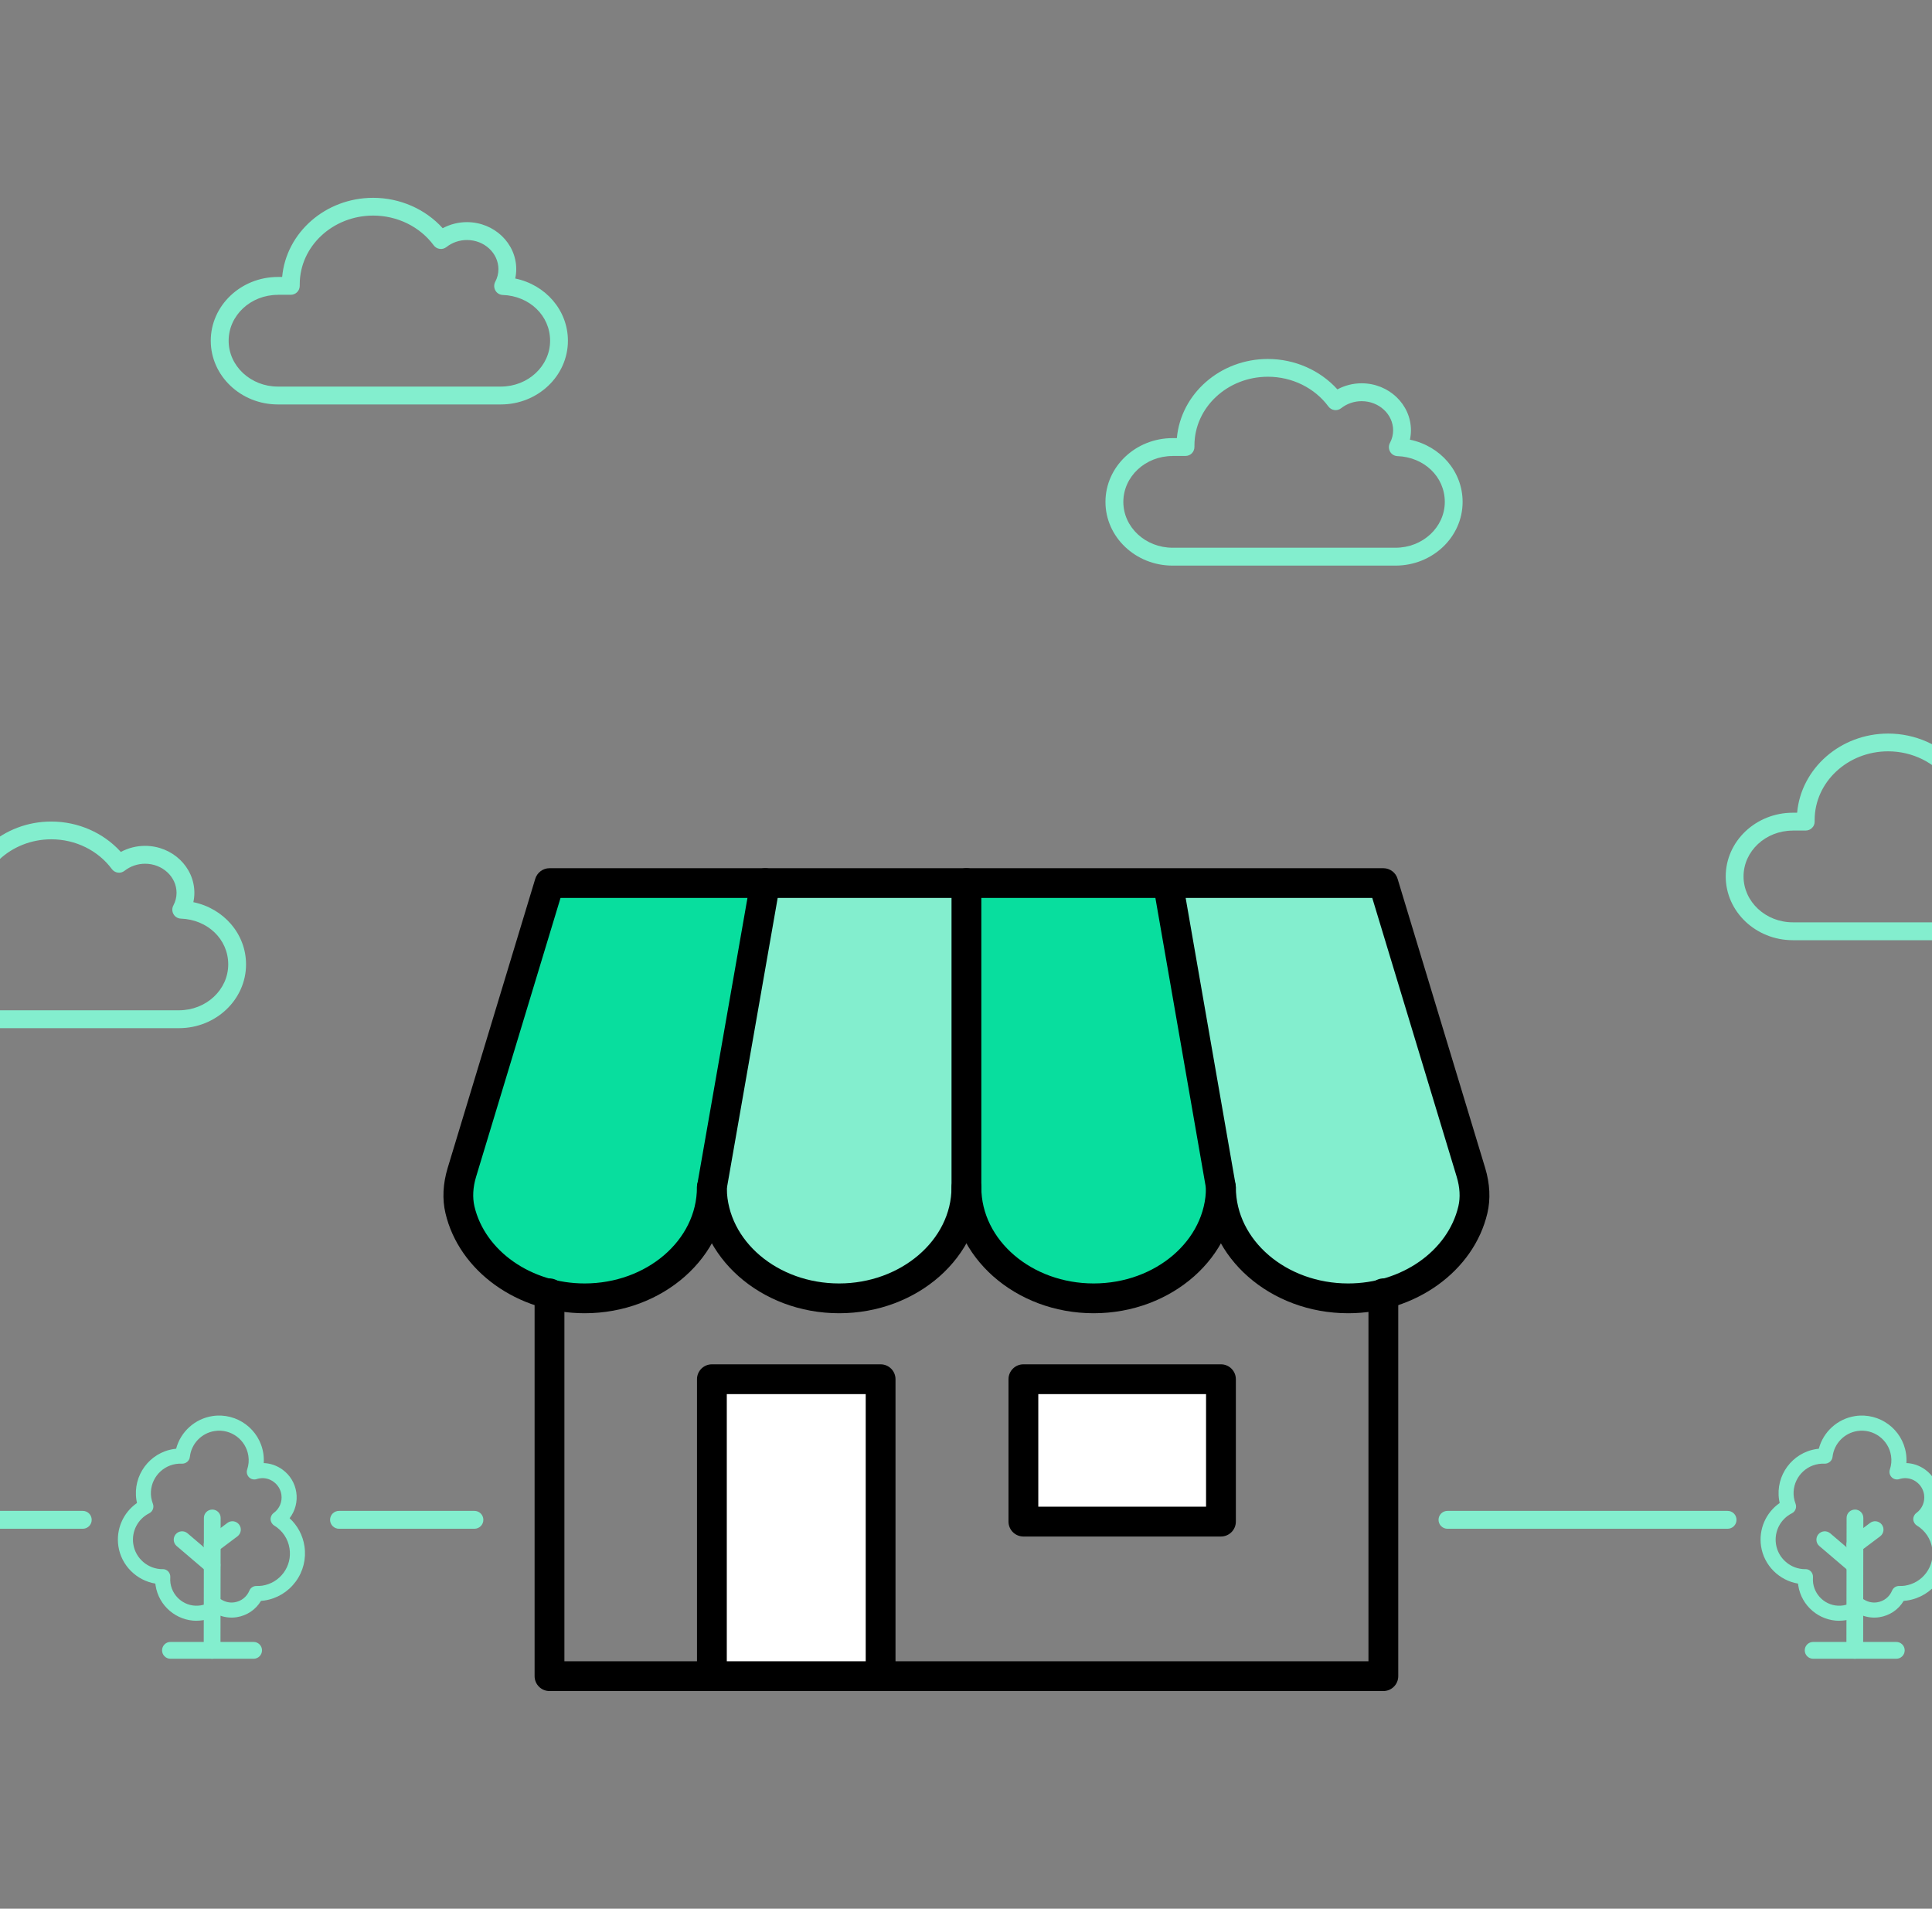 <svg width="658" height="650" viewBox="0 0 658 650" fill="none" xmlns="http://www.w3.org/2000/svg">
<rect x="0" y="0" width="658" height="650" fill="#808080" stroke="none"/>
<g clip-path="url(#clip0_1765_6080)">
<path d="M626.435 551.953C619.575 551.953 613.526 546.92 612.451 539.917C612.43 539.714 612.39 539.491 612.37 539.288C605.996 538.233 600.78 533.138 599.785 526.582C598.913 520.798 601.409 515.114 606.118 511.847C606.037 511.481 605.956 511.116 605.915 510.751C604.657 502.47 610.38 494.696 618.662 493.458C618.925 493.417 619.189 493.377 619.453 493.356C620.975 487.592 625.826 483.147 631.855 482.234C640.156 480.995 647.889 486.699 649.147 494.98C649.31 496.076 649.35 497.172 649.29 498.248C651.603 498.329 653.836 499.121 655.744 500.521C658.261 502.368 659.905 505.088 660.372 508.173C660.859 511.36 660.006 514.546 658.098 517.022C660.798 519.499 662.604 522.848 663.152 526.542C663.802 530.824 662.746 535.127 660.169 538.618C657.591 542.109 653.816 544.403 649.513 545.052C649.127 545.113 648.741 545.154 648.356 545.174C646.57 548.158 643.586 550.188 640.075 550.736C637.903 551.06 635.691 550.776 633.702 549.903C632.118 550.857 630.353 551.487 628.526 551.771C627.815 551.872 627.105 551.933 626.395 551.933L626.435 551.953ZM614.907 534.356C615.617 534.356 616.287 534.64 616.774 535.168C617.261 535.696 617.505 536.406 617.464 537.116C617.403 537.827 617.444 538.517 617.525 539.166C618.276 544.078 622.843 547.488 627.775 546.717C629.297 546.493 630.738 545.864 631.956 544.91C632.808 544.241 633.986 544.18 634.899 544.748C636.218 545.58 637.802 545.905 639.324 545.661C641.597 545.316 643.505 543.835 644.398 541.683C644.804 540.709 645.738 540.08 646.834 540.1C647.544 540.1 648.173 540.1 648.762 539.998C651.705 539.552 654.283 537.989 656.048 535.614C657.814 533.219 658.525 530.297 658.078 527.354C657.591 524.086 655.683 521.244 652.862 519.519C652.131 519.072 651.664 518.281 651.624 517.428C651.583 516.576 651.989 515.744 652.679 515.236C654.668 513.795 655.663 511.38 655.297 508.965C655.034 507.239 654.12 505.717 652.699 504.662C651.279 503.606 649.553 503.18 647.828 503.464C647.503 503.505 647.179 503.606 646.854 503.708C645.941 503.992 644.926 503.748 644.256 503.058C643.586 502.368 643.343 501.374 643.647 500.44C644.154 498.918 644.296 497.334 644.053 495.772C643.221 490.291 638.106 486.496 632.606 487.328C628.12 487.998 624.629 491.631 624.121 496.157C623.979 497.517 622.721 498.491 621.442 498.451C620.752 498.41 620.082 498.451 619.413 498.552C613.932 499.384 610.137 504.52 610.969 510C611.071 510.69 611.273 511.4 611.537 512.111C612.004 513.349 611.476 514.729 610.299 515.338C606.402 517.286 604.21 521.508 604.86 525.831C605.59 530.703 609.853 534.376 614.785 534.376C614.825 534.376 614.866 534.376 614.886 534.376L614.907 534.356Z" fill="#83EECE"/>
<path d="M645.84 564.882H617.526C615.943 564.882 614.664 563.604 614.664 562.021C614.664 560.437 615.943 559.159 617.526 559.159H645.84C647.423 559.159 648.702 560.437 648.702 562.021C648.702 563.604 647.423 564.882 645.84 564.882Z" fill="#83EECE"/>
<path d="M631.691 564.882C630.108 564.882 628.83 563.604 628.85 562.021L628.911 516.921C628.911 515.338 630.189 514.079 631.773 514.079C633.356 514.079 634.634 515.358 634.614 516.941L634.553 562.041C634.553 563.624 633.275 564.882 631.691 564.882Z" fill="#83EECE"/>
<path d="M631.692 528.957C630.819 528.957 629.966 528.571 629.418 527.82C628.464 526.562 628.728 524.776 629.987 523.822L636.908 518.626C638.166 517.672 639.952 517.936 640.906 519.194C641.86 520.453 641.597 522.239 640.338 523.193L633.417 528.389C632.909 528.774 632.301 528.957 631.712 528.957H631.692Z" fill="#83EECE"/>
<path d="M631.692 535.899C631.043 535.899 630.373 535.675 629.845 535.208L619.636 526.501C618.438 525.486 618.296 523.68 619.311 522.482C620.326 521.285 622.133 521.143 623.33 522.158L633.539 530.865C634.737 531.88 634.879 533.686 633.864 534.884C633.296 535.553 632.504 535.878 631.692 535.878V535.899Z" fill="#83EECE"/>
<path d="M66.97 551.953C60.11 551.953 54.062 546.92 52.986 539.917C52.966 539.714 52.925 539.491 52.905 539.288C46.532 538.233 41.315 533.138 40.321 526.582C39.448 520.798 41.944 515.114 46.653 511.847C46.572 511.481 46.491 511.116 46.45 510.751C45.192 502.469 50.916 494.696 59.197 493.458C59.461 493.417 59.724 493.376 59.988 493.356C61.511 487.592 66.362 483.147 72.39 482.233C80.671 480.995 88.424 486.699 89.683 494.98C89.845 496.076 89.886 497.172 89.825 498.248C92.138 498.329 94.371 499.12 96.279 500.521C98.796 502.368 100.44 505.088 100.907 508.173C101.394 511.359 100.541 514.546 98.633 517.022C101.333 519.499 103.139 522.848 103.687 526.542C104.337 530.824 103.282 535.127 100.704 538.618C98.126 542.109 94.351 544.403 90.048 545.052C89.662 545.113 89.277 545.154 88.891 545.174C87.105 548.158 84.121 550.187 80.61 550.735C78.438 551.06 76.226 550.776 74.237 549.903C72.653 550.857 70.888 551.486 69.061 551.771C68.351 551.872 67.64 551.933 66.93 551.933L66.97 551.953ZM55.442 534.356C56.152 534.356 56.822 534.64 57.309 535.168C57.796 535.695 58.04 536.406 57.999 537.116C57.938 537.827 57.979 538.517 58.06 539.166C58.811 544.078 63.398 547.488 68.31 546.717C69.832 546.493 71.273 545.864 72.491 544.91C73.344 544.24 74.521 544.18 75.434 544.748C76.754 545.58 78.337 545.905 79.859 545.661C82.132 545.316 84.04 543.835 84.933 541.683C85.339 540.709 86.293 540.08 87.369 540.1C88.079 540.1 88.708 540.1 89.297 539.998C92.24 539.552 94.818 537.989 96.584 535.614C98.349 533.219 99.06 530.296 98.613 527.353C98.126 524.086 96.218 521.244 93.397 519.519C92.666 519.072 92.199 518.281 92.159 517.428C92.118 516.576 92.524 515.744 93.214 515.236C95.203 513.795 96.198 511.38 95.833 508.964C95.569 507.239 94.655 505.717 93.235 504.662C91.814 503.606 90.109 503.18 88.363 503.464C88.039 503.505 87.714 503.606 87.389 503.708C86.476 503.992 85.461 503.748 84.791 503.058C84.121 502.368 83.878 501.373 84.182 500.44C84.69 498.917 84.832 497.334 84.588 495.771C83.756 490.291 78.641 486.496 73.141 487.328C68.655 487.998 65.164 491.631 64.657 496.157C64.514 497.517 63.297 498.491 61.977 498.451C61.308 498.41 60.617 498.451 59.948 498.552C54.468 499.384 50.672 504.519 51.504 510C51.606 510.69 51.809 511.4 52.072 512.11C52.539 513.349 52.012 514.729 50.834 515.338C46.937 517.286 44.745 521.508 45.395 525.831C46.146 530.743 50.428 534.396 55.401 534.376L55.442 534.356Z" fill="#83EECE"/>
<path d="M86.373 564.882H58.059C56.476 564.882 55.197 563.604 55.197 562.02C55.197 560.437 56.476 559.159 58.059 559.159H86.373C87.956 559.159 89.235 560.437 89.235 562.02C89.235 563.604 87.956 564.882 86.373 564.882Z" fill="#83EECE"/>
<path d="M72.227 564.882C70.643 564.882 69.365 563.604 69.385 562.02L69.446 516.921C69.446 515.338 70.725 514.079 72.308 514.079C73.891 514.079 75.17 515.358 75.149 516.941L75.088 562.041C75.088 563.624 73.81 564.882 72.227 564.882Z" fill="#83EECE"/>
<path d="M72.227 528.957C71.354 528.957 70.502 528.571 69.954 527.82C69 526.562 69.263 524.776 70.522 523.822L77.443 518.626C78.701 517.672 80.488 517.936 81.442 519.194C82.395 520.453 82.132 522.239 80.873 523.193L73.952 528.389C73.445 528.774 72.836 528.957 72.247 528.957H72.227Z" fill="#83EECE"/>
<path d="M72.228 535.898C71.578 535.898 70.908 535.675 70.38 535.208L60.171 526.501C58.974 525.486 58.832 523.68 59.846 522.482C60.861 521.285 62.668 521.143 63.865 522.157L74.075 530.865C75.272 531.88 75.414 533.686 74.399 534.884C73.831 535.553 73.039 535.878 72.228 535.878V535.898Z" fill="#83EECE"/>
<path d="M170.586 137.735H94.635C82.031 137.735 71.781 127.992 71.781 116.037C71.781 104.082 82.031 94.32 94.635 94.32H96.097C97.457 79.239 110.832 67.365 127.09 67.365C136.224 67.365 144.891 71.201 150.777 77.717C153.273 76.377 156.115 75.647 159.017 75.647C168.293 75.647 175.823 82.832 175.823 91.661C175.823 92.737 175.701 93.792 175.478 94.847C185.809 96.978 193.42 105.645 193.42 116.037C193.42 128.012 183.171 137.735 170.566 137.735H170.586ZM94.635 100.409C85.38 100.409 77.87 107.411 77.87 116.037C77.87 124.663 85.4 131.646 94.635 131.646H170.586C179.842 131.646 187.352 124.643 187.352 116.037C187.352 107.431 180.268 100.774 171.236 100.449C170.181 100.409 169.227 99.84 168.719 98.927C168.212 98.014 168.171 96.918 168.658 95.984C169.389 94.604 169.754 93.163 169.754 91.661C169.754 86.201 164.944 81.736 159.038 81.736C156.48 81.736 154.004 82.588 152.055 84.131C151.406 84.638 150.574 84.882 149.762 84.76C148.95 84.658 148.199 84.212 147.712 83.542C143.023 77.209 135.331 73.414 127.111 73.414C113.309 73.414 102.084 83.907 102.084 96.816V97.039C102.084 97.039 102.084 97.263 102.084 97.283C102.084 98.095 101.8 98.886 101.212 99.475C100.643 100.064 99.852 100.388 99.04 100.388H94.615L94.635 100.409Z" fill="#83EECE"/>
<path d="M60.963 350.141H-14.988C-27.592 350.141 -37.842 340.399 -37.842 328.424C-37.842 316.449 -27.592 306.726 -14.988 306.726H-13.526C-12.166 291.646 1.209 279.772 17.467 279.772C26.601 279.772 35.267 283.608 41.154 290.124C43.65 288.784 46.492 288.053 49.394 288.053C58.67 288.053 66.2 295.238 66.2 304.047C66.2 305.123 66.078 306.178 65.855 307.234C76.186 309.365 83.797 318.032 83.797 328.424C83.797 340.399 73.547 350.141 60.943 350.141H60.963ZM-14.988 312.815C-24.243 312.815 -31.753 319.818 -31.753 328.424C-31.753 337.03 -24.223 344.052 -14.988 344.052H60.963C70.219 344.052 77.729 337.05 77.729 328.424C77.729 319.798 70.645 313.16 61.613 312.836C60.557 312.795 59.603 312.227 59.096 311.313C58.568 310.4 58.548 309.284 59.035 308.37C59.766 307.01 60.131 305.549 60.131 304.047C60.131 298.587 55.321 294.142 49.414 294.142C46.857 294.142 44.381 294.995 42.432 296.537C41.783 297.045 40.951 297.288 40.139 297.167C39.327 297.065 38.576 296.619 38.089 295.949C33.4 289.616 25.708 285.821 17.488 285.821C3.686 285.821 -7.539 296.314 -7.539 309.223V309.446C-7.539 309.446 -7.539 309.669 -7.539 309.69C-7.539 310.502 -7.823 311.293 -8.411 311.882C-8.98 312.47 -9.771 312.795 -10.583 312.795H-15.008L-14.988 312.815Z" fill="#83EECE"/>
<path d="M686.553 320.183H610.602C597.998 320.183 587.748 310.441 587.748 298.466C587.748 286.491 597.998 276.768 610.602 276.768H612.064C613.424 261.688 626.799 249.814 643.077 249.814C652.211 249.814 660.878 253.65 666.743 260.165C669.24 258.826 672.082 258.095 674.984 258.095C684.26 258.095 691.79 265.28 691.79 274.089C691.79 275.165 691.668 276.22 691.445 277.276C701.776 279.407 709.387 288.074 709.387 298.466C709.387 310.441 699.137 320.183 686.533 320.183H686.553ZM610.582 282.857C601.327 282.857 593.817 289.86 593.817 298.466C593.817 307.072 601.347 314.094 610.582 314.094H686.533C695.788 314.094 703.298 307.092 703.298 298.466C703.298 289.84 696.215 283.202 687.182 282.878C686.127 282.837 685.173 282.269 684.666 281.355C684.138 280.442 684.118 279.326 684.605 278.412C685.335 277.052 685.701 275.591 685.701 274.089C685.701 268.629 680.89 264.184 674.984 264.184C672.427 264.184 669.95 265.037 668.002 266.579C667.352 267.087 666.52 267.33 665.708 267.208C664.896 267.107 664.145 266.66 663.658 265.991C658.97 259.658 651.277 255.863 643.057 255.863C629.255 255.863 618.031 266.356 618.031 279.265V279.752C618.051 280.564 617.747 281.355 617.158 281.924C616.59 282.512 615.798 282.837 614.986 282.837H610.562L610.582 282.857Z" fill="#83EECE"/>
<path d="M242.62 405.004C242.62 425.889 223.216 442.817 199.286 442.817C178.34 442.817 160.864 429.847 156.825 412.635C155.851 408.454 156.236 404.09 157.474 399.99L187.331 301.429H259.588" fill="#08DE9E"/>
<path d="M415.589 403.461C415.589 424.347 434.993 441.274 458.923 441.274C479.869 441.274 497.345 428.305 501.384 411.093C502.358 406.912 501.973 402.548 500.735 398.448L470.878 299.886L401.625 301.429" fill="#83EECE"/>
<path d="M329.044 397.738C326.08 418.4 342.906 437.905 366.593 441.295C387.336 444.258 406.456 433.907 412.89 417.405C414.453 413.407 414.696 409.023 414.047 404.781L398.439 302.992L330.972 302.911" fill="#08DE9E"/>
<path d="M328.982 397.535C331.072 418.319 313.454 437.093 289.646 439.488C268.801 441.579 250.128 430.436 244.384 413.691C242.984 409.631 242.943 405.247 243.755 401.026L263.605 299.967L328.576 301.388" fill="#83EECE"/>
<path d="M471.142 575.883H187.148C184.347 575.883 182.074 573.61 182.074 570.809V440.442C182.074 437.641 184.347 435.368 187.148 435.368C189.949 435.368 192.223 437.641 192.223 440.442V565.735H466.068V440.442C466.068 437.641 468.341 435.368 471.142 435.368C473.943 435.368 476.217 437.641 476.217 440.442V570.809C476.217 573.61 473.943 575.883 471.142 575.883Z" fill="black"/>
<path d="M459.166 447.221C432.638 447.221 411.022 428.223 410.758 404.781L393.505 305.793H190.902L162.141 400.762C161.065 404.314 160.883 407.764 161.573 410.788C165.145 426.011 180.936 437.073 199.102 437.073C220.211 437.073 237.361 422.378 237.361 404.334C237.361 401.533 239.635 399.26 242.436 399.26C245.237 399.26 247.51 401.533 247.51 404.334C247.51 427.98 225.792 447.221 199.102 447.221C176.268 447.221 156.336 432.871 151.709 413.123C150.592 408.373 150.856 403.096 152.439 397.839L182.296 299.277C182.945 297.146 184.914 295.665 187.147 295.665H471.141C473.373 295.665 475.342 297.126 475.992 299.277L505.848 397.839C507.432 403.096 507.696 408.373 506.579 413.123C501.952 432.892 482 447.221 459.186 447.221H459.166ZM403.816 305.813L420.825 403.461C420.865 403.745 420.906 404.05 420.906 404.334C420.906 422.378 438.077 437.073 459.166 437.073C477.331 437.073 493.122 426.031 496.695 410.788C497.405 407.784 497.202 404.314 496.126 400.762L467.366 305.793H403.816V305.813Z" fill="black"/>
<path d="M285.789 447.221C259.099 447.221 237.381 427.98 237.381 404.334C237.381 404.05 237.401 403.745 237.462 403.461L255.607 299.866C256.095 297.106 258.733 295.279 261.473 295.746C264.234 296.233 266.081 298.851 265.594 301.612L247.529 404.76C247.793 422.622 264.863 437.073 285.789 437.073C306.715 437.073 324.069 422.378 324.069 404.334C324.069 401.533 326.342 399.26 329.143 399.26C331.944 399.26 334.217 401.533 334.217 404.334C334.217 427.98 312.5 447.221 285.789 447.221Z" fill="black"/>
<path d="M372.478 447.221C345.788 447.221 324.07 427.98 324.07 404.334V300.739C324.07 297.938 326.344 295.665 329.145 295.665C331.945 295.665 334.219 297.938 334.219 300.739V404.334C334.219 422.378 351.39 437.073 372.478 437.073C393.567 437.073 410.738 422.378 410.738 404.334C410.738 401.533 413.011 399.26 415.812 399.26C418.613 399.26 420.886 401.533 420.886 404.334C420.886 427.98 399.169 447.221 372.478 447.221Z" fill="black"/>
<path d="M299.918 469.69H242.457V570.809H299.918V469.69Z" fill="white"/>
<path d="M299.918 575.883H242.457C239.656 575.883 237.383 573.61 237.383 570.809V469.69C237.383 466.889 239.656 464.616 242.457 464.616H299.918C302.718 464.616 304.992 466.889 304.992 469.69V570.809C304.992 573.61 302.718 575.883 299.918 575.883ZM247.531 565.735H294.843V474.764H247.531V565.735Z" fill="black"/>
<path d="M415.833 469.69H348.549V518.179H415.833V469.69Z" fill="white"/>
<path d="M415.833 523.253H348.549C345.748 523.253 343.475 520.98 343.475 518.179V469.69C343.475 466.889 345.748 464.615 348.549 464.615H415.833C418.634 464.615 420.907 466.889 420.907 469.69V518.179C420.907 520.98 418.634 523.253 415.833 523.253ZM353.623 513.105H410.759V474.764H353.623V513.105Z" fill="black"/>
<path d="M28.184 520.615H-64.004C-65.689 520.615 -67.049 519.255 -67.049 517.57C-67.049 515.886 -65.689 514.526 -64.004 514.526H28.184C29.869 514.526 31.229 515.886 31.229 517.57C31.229 519.255 29.869 520.615 28.184 520.615Z" fill="#83EECE"/>
<path d="M161.575 520.615H115.461C113.776 520.615 112.416 519.255 112.416 517.57C112.416 515.886 113.776 514.526 115.461 514.526H161.575C163.26 514.526 164.62 515.886 164.62 517.57C164.62 519.255 163.26 520.615 161.575 520.615Z" fill="#83EECE"/>
<path d="M475.303 192.617H399.352C386.748 192.617 376.498 182.875 376.498 170.92C376.498 158.965 386.748 149.202 399.352 149.202H400.814C402.174 134.122 415.549 122.248 431.807 122.248C440.941 122.248 449.607 126.084 455.493 132.6C457.99 131.26 460.832 130.529 463.734 130.529C473.01 130.529 480.54 137.714 480.54 146.544C480.54 147.619 480.418 148.675 480.195 149.73C490.526 151.861 498.137 160.528 498.137 170.92C498.137 182.895 487.887 192.617 475.283 192.617H475.303ZM399.352 155.291C390.097 155.291 382.587 162.294 382.587 170.92C382.587 179.546 390.117 186.528 399.352 186.528H475.303C484.559 186.528 492.068 179.526 492.068 170.92C492.068 162.314 484.985 155.657 475.953 155.332C474.897 155.291 473.943 154.723 473.436 153.81C472.928 152.896 472.888 151.8 473.375 150.867C474.106 149.487 474.471 148.045 474.471 146.544C474.471 141.084 469.661 136.618 463.754 136.618C461.197 136.618 458.721 137.471 456.772 139.013C456.123 139.521 455.291 139.764 454.479 139.643C453.667 139.541 452.916 139.095 452.429 138.425C447.74 132.092 440.048 128.297 431.827 128.297C418.025 128.297 406.801 138.79 406.801 151.699V151.922C406.801 151.922 406.801 152.145 406.801 152.166C406.801 152.978 406.517 153.769 405.929 154.358C405.36 154.946 404.569 155.271 403.757 155.271H399.332L399.352 155.291Z" fill="#83EECE"/>
<path d="M588.377 520.615H492.982C491.297 520.615 489.938 519.255 489.938 517.57C489.938 515.886 491.297 514.526 492.982 514.526H588.377C590.062 514.526 591.422 515.886 591.422 517.57C591.422 519.255 590.062 520.615 588.377 520.615Z" fill="#83EECE"/>
</g>
<defs>
<clipPath id="clip0_1765_6080">
<rect width="840.291" height="649.5" fill="white" transform="translate(-91)"/>
</clipPath>
</defs>
</svg>
